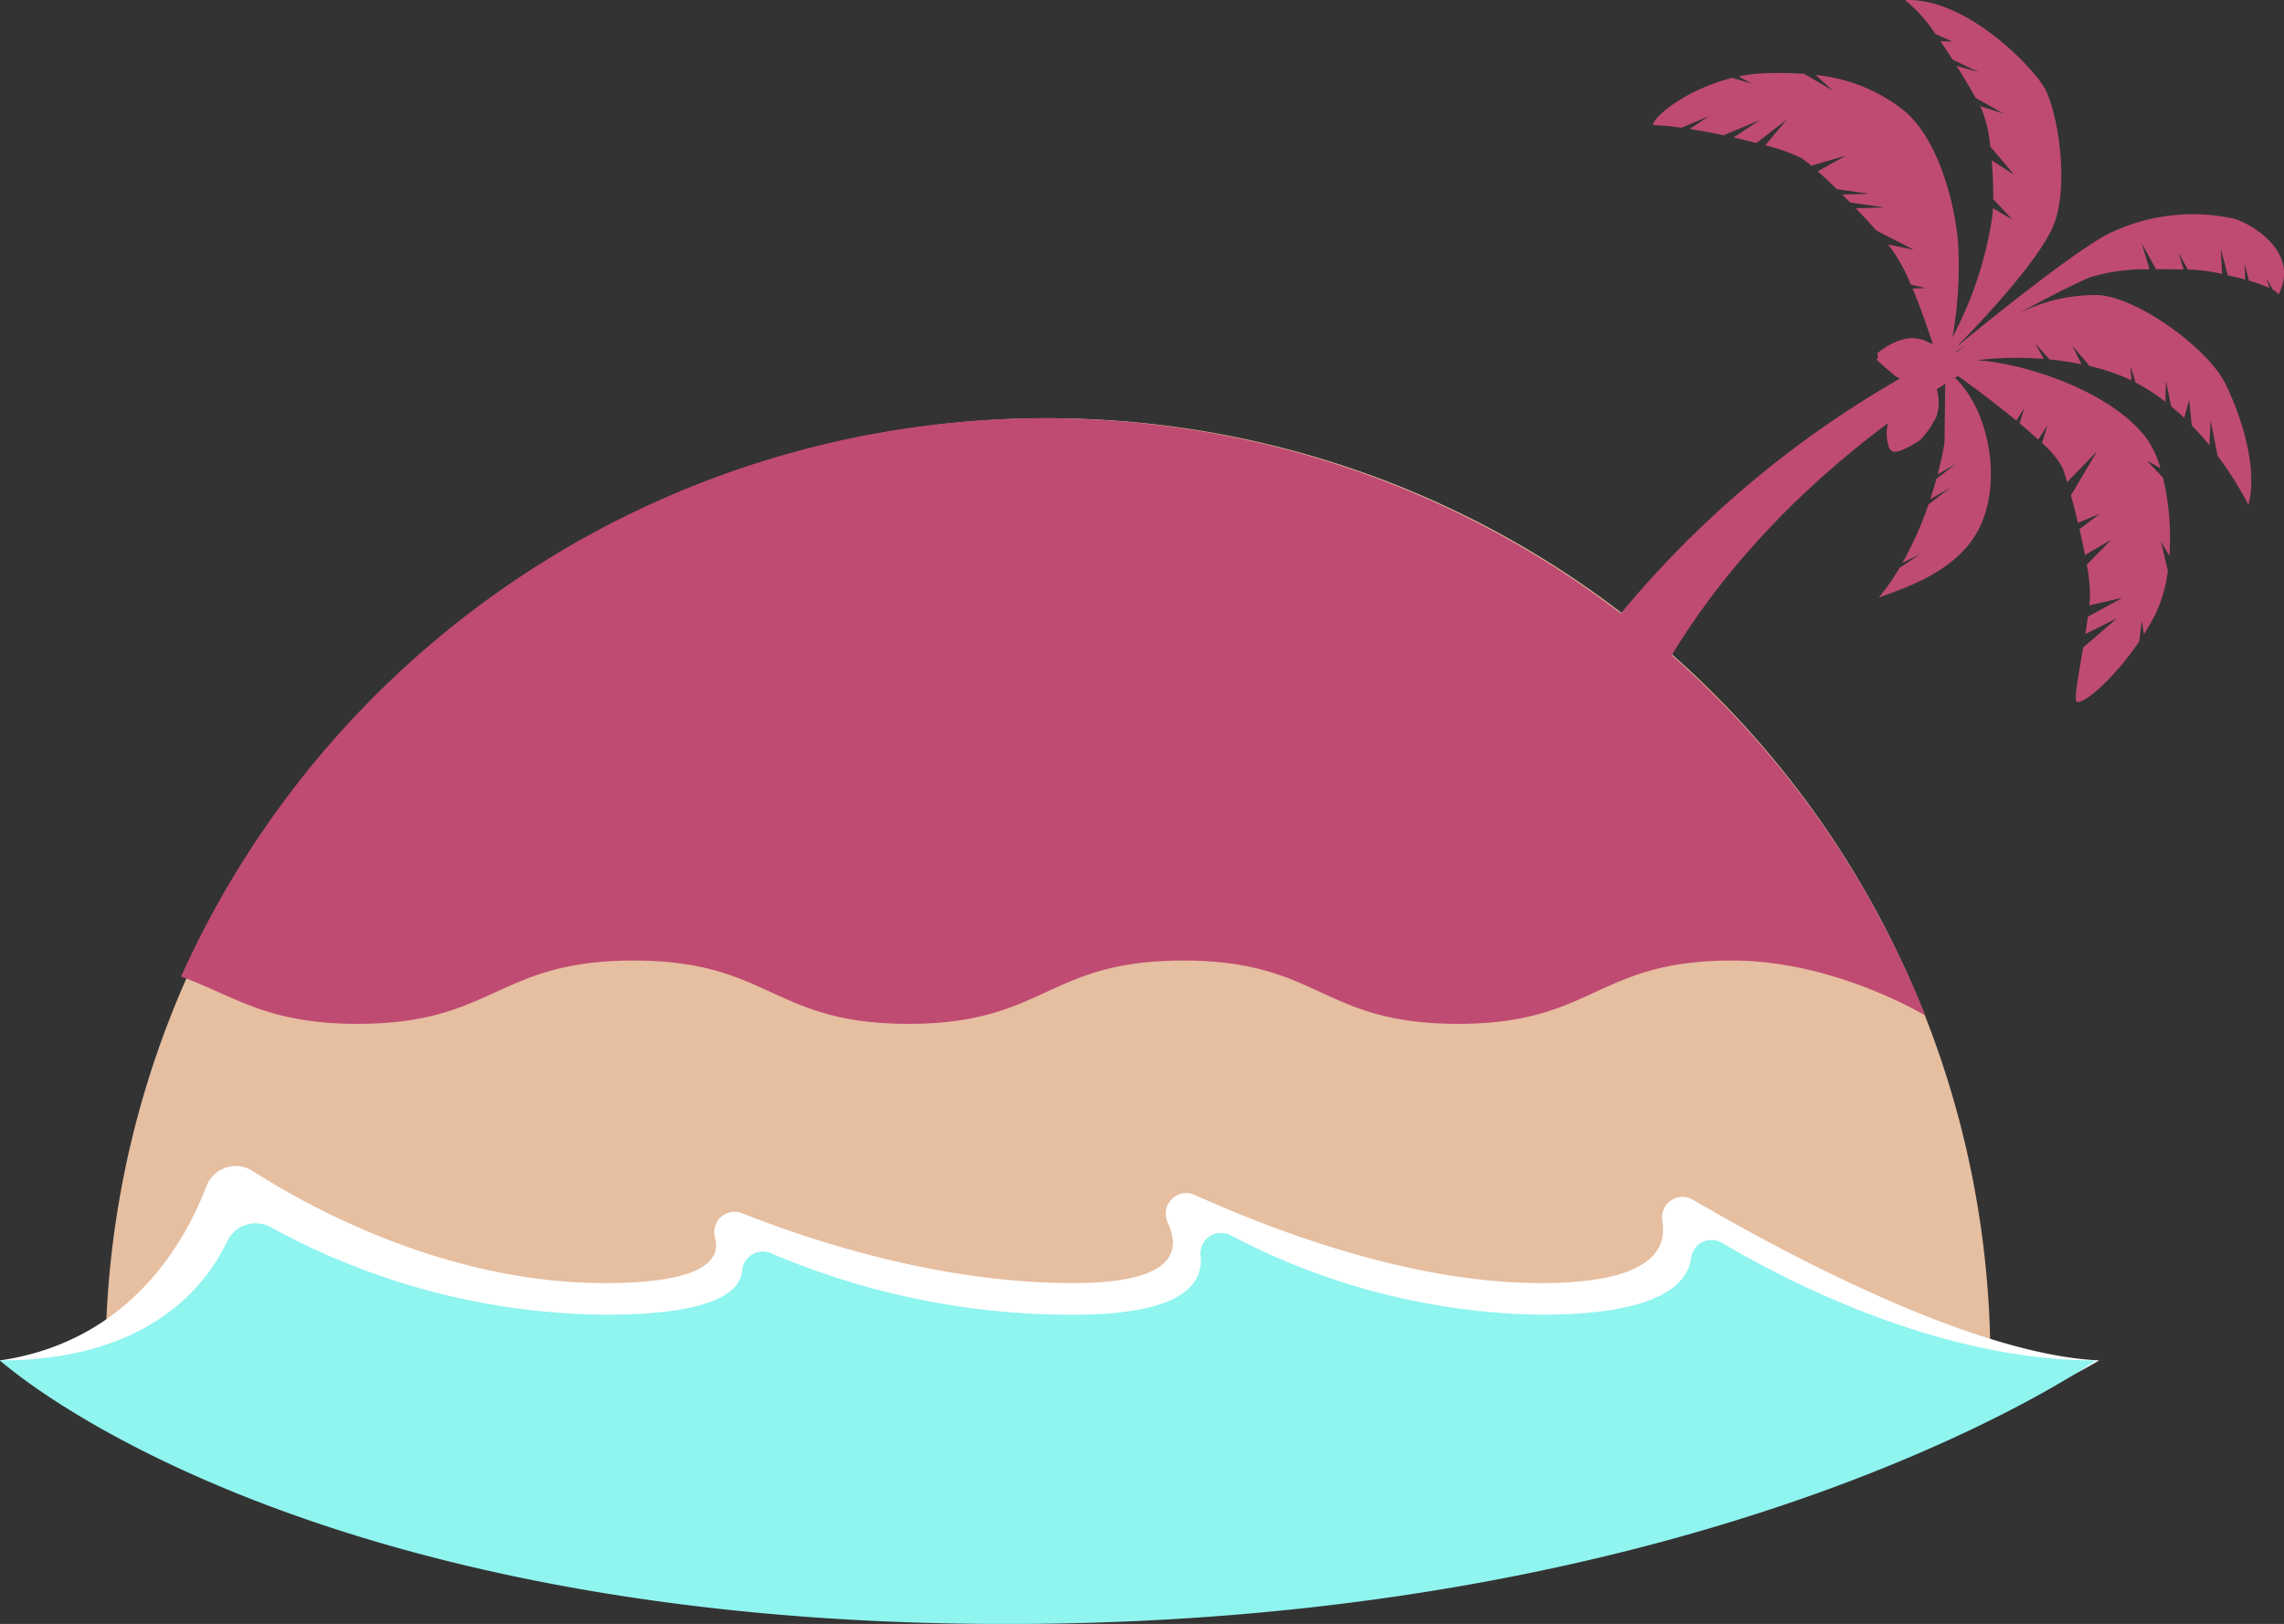 <svg id="レイヤー_1" data-name="レイヤー 1" xmlns="http://www.w3.org/2000/svg" viewBox="0 0 216.444 153.932">
  <rect x="0" y="0" width="216.444" height="153.932" fill="#333333" stroke="none"/>
  <defs>
    <style>
      .cls-1 {
        fill: #e6bea0;
      }

      .cls-2 {
        fill: #fff;
      }

      .cls-3 {
        fill: #90f4ef;
      }

      .cls-4 {
        fill: #bf4b72;
      }
    </style>
  </defs>
  <title>island16</title>
  <g>
    <path class="cls-1" d="M190.19,130.07a89.308,89.308,0,0,0-178.617,0Z" transform="translate(-1.574 -1.119)"/>
    <path class="cls-2" d="M1.574,130.07c12.258-1.789,17.526-11.182,19.557-16.508a2.979,2.979,0,0,1,4.394-1.441c5.781,3.691,18.6,10.619,33.353,10.618,9.052,0,11.029-2.039,10.465-4.282a1.923,1.923,0,0,1,2.52-2.351c7.382,2.917,19.184,6.634,31.4,6.633,9.146,0,10.368-2.737,8.981-5.721a1.949,1.949,0,0,1,2.541-2.641c8.368,3.774,20.978,8.362,32.822,8.362,10.058,0,12.031-2.968,11.489-5.937a1.945,1.945,0,0,1,2.924-1.954c9.353,5.464,26.739,14.677,38.478,15.22,0,0-35.586,21.982-103.583,21.982S1.574,130.07,1.574,130.07Z" transform="translate(-1.574 -1.119)"/>
    <path class="cls-3" d="M1.574,130.07c14.02,0,19.5-7.022,21.527-11.278a2.988,2.988,0,0,1,4.153-1.344,67.028,67.028,0,0,0,31.624,8.291c10.063,0,12.8-2.062,13.022-4.122a1.973,1.973,0,0,1,2.718-1.72,72.482,72.482,0,0,0,28.649,5.842c10.1,0,12.346-2.775,12.083-5.54a1.957,1.957,0,0,1,2.822-2.008,65.036,65.036,0,0,0,29.439,7.547c11.062,0,13.906-2.844,14.226-5.4a1.941,1.941,0,0,1,2.923-1.409c6.745,3.98,20.9,11.144,35.431,11.143,0,0-35.274,24.982-103.271,24.982S1.574,130.07,1.574,130.07Z" transform="translate(-1.574 -1.119)"/>
    <path class="cls-4" d="M213.25,21.842a18.169,18.169,0,0,0-12.074,1.541c-3.57,1.949-11.933,8.759-14.206,10.629,1.9-1.921,8.258-8.542,9.369-11.975,1.308-4.041.142-10.482-.984-12.524S187.868.853,182.1,1.127a13.5,13.5,0,0,1,2.874,3.214l1.593.706-1.111-.021c.393.568.782,1.156,1.157,1.741L189.1,7.961l-2.109-.6c.714,1.139,1.351,2.222,1.812,3.049l2.646,1.472-2.23-.7c.054.1.1.2.146.287A12.564,12.564,0,0,1,190.183,15l2.245,2.673L190.32,16.31c.108,1.272.154,2.572.14,3.674l1.792,1.925-1.819-1.052c-.014.274-.029.534-.053.761A35.761,35.761,0,0,1,186.6,33.084a38.125,38.125,0,0,0,.531-8.919c-.242-3.348-1.739-9.829-5.191-12.618a15.946,15.946,0,0,0-8.315-3.319l1.647,1.486-2.708-1.59a33.58,33.58,0,0,0-3.7-.062,15.125,15.125,0,0,0-2.533.307l1.286.686L165.747,8.5c-4.5,1.1-7.715,3.891-7.487,4.49a20.644,20.644,0,0,1,2.655.237l2.622-1.1-1.846,1.214c1.019.161,2.119.368,3.218.6L168.36,12.5l-2.509,1.649c.747.168,1.478.344,2.169.523l2.881-2.221-2.04,2.444a17.835,17.835,0,0,1,3.341,1.165,8.025,8.025,0,0,1,1.016.764l3.285-.955-2.671,1.488c.538.479,1.154,1.056,1.8,1.687l3.061.444-2.531.078q.368.365.739.744l3.252.471-2.713.084c.673.7,1.335,1.413,1.938,2.1l3.552,1.827-2.43-.5.215.269A16.977,16.977,0,0,1,182.66,28.1l1.4.323-1.24.049c.787,1.876,1.459,3.878,1.934,5.287a1.872,1.872,0,0,0-.383-.165,3.217,3.217,0,0,0-2.6-.261,6.643,6.643,0,0,0-2.3,1.278l.088.4-.153.192s.655.63,1.681,1.476a2.329,2.329,0,0,0,.537.325,96.843,96.843,0,0,0-31.544,28.988L156,71.074c5.963-14.275,17.083-24.334,24.5-29.852a3.66,3.66,0,0,0,.023,2.055c.105.656.515.76,1.025.6a8.332,8.332,0,0,0,2.023-1.079,8.92,8.92,0,0,0,1.5-2.176,4.307,4.307,0,0,0,.043-2.605q.428-.276.8-.509l-.068,5.581s-.181,1.193-.657,3l1.719-.988-1.83,1.4c-.165.6-.359,1.251-.588,1.943l1.9-1.091-2.065,1.58a33.28,33.28,0,0,1-2.465,5.539l1.679-.828-1.96,1.312a22.823,22.823,0,0,1-1.978,2.83c1.493-.668,7.21-2.116,9.466-6.463s1.093-11.041-2.078-14.256l-.182-.107.325-.2c1.375.989,3.552,2.608,5.525,4.234l.737-1.179-.426,1.437c.628.524,1.229,1.045,1.769,1.542l.859-1.373-.506,1.7a8.3,8.3,0,0,1,1.952,2.366c.121.328.269.787.432,1.332l2.816-2.905-2.46,4.157c.218.8.446,1.689.665,2.609l2.1-.881-1.958,1.473c.19.826.369,1.661.521,2.456l2.458-1.426-2.289,2.349a15,15,0,0,1,.3,3.216c-.018.207-.04.42-.063.635l3.139-.715-3.272,1.792c-.073.538-.156,1.089-.243,1.638l3.016-1.5L198.982,62.5c-.454,2.682-.9,5.026-.585,5.137.687.244,3.543-2.239,5.9-5.716l.252-1.931.19,1.256c.363-.572.709-1.167,1.028-1.777a13.238,13.238,0,0,0,1.243-4.256l-.653-2.767.8,1.375a24.822,24.822,0,0,0-.6-7.419l-1.53-1.628,1.28.722a9.219,9.219,0,0,0-1.393-2.939c-3.634-4.62-11.946-7.071-16-7.286a29.891,29.891,0,0,1,6.357-.125l-.826-1.476,1.349,1.523a29.516,29.516,0,0,1,3.041.452l-.88-1.754,1.645,1.922a20.589,20.589,0,0,1,2.953.918c.338.136.673.287,1.005.449l-.079-1.371.47,1.573a18.917,18.917,0,0,1,2.83,1.818l.048-1.976.507,2.423c.417.343.827.7,1.227,1.08l.476-1.7.239,2.413c.579.594,1.136,1.224,1.672,1.883l.119-2.328.661,3.331a34.381,34.381,0,0,1,2.913,4.634c.672-2.394.171-6.5-2.1-11.326-1.6-3.405-8.31-8.294-12.087-8.546a15.932,15.932,0,0,0-7.7,1.809c2.79-1.559,5.52-2.917,6.868-3.491a17.86,17.86,0,0,1,5.65-.757l-.743-2.478,1.359,2.469c1-.009,1.918.008,2.618.024l-.466-1.555.861,1.565c.241.006.445.01.6.011a17.089,17.089,0,0,1,2.65.4l-.126-2.4.668,2.523c.55.124,1.115.263,1.657.414l-.074-1.523.422,1.623a14.529,14.529,0,0,1,1.946.694l-.271-.9.585,1.063a1.324,1.324,0,0,1,.544.456C219.63,24.9,214.7,22.226,213.25,21.842ZM186.309,34.6l-.088.042.015-.046c.033,0,.06-.009.086-.015Zm.636-.059-.024-.061c.3-.217.626-.439.963-.664C187.454,34.138,187.143,34.385,186.946,34.546Z" transform="translate(-1.574 -1.119)"/>
    <path class="cls-4" d="M184.017,97.378A89.774,89.774,0,0,0,18.752,93.634V93.7c5,1.778,8.01,4.467,16.712,4.467,13,0,13.141-6,26.141-6s13.071,6,26.07,6,13.035-6,26.034-6,13.018,6,26.018,6,13.011-6,26.013-6C175.471,92.169,184.017,97.378,184.017,97.378Z" transform="translate(-1.574 -1.119)"/>
  </g>
</svg>
